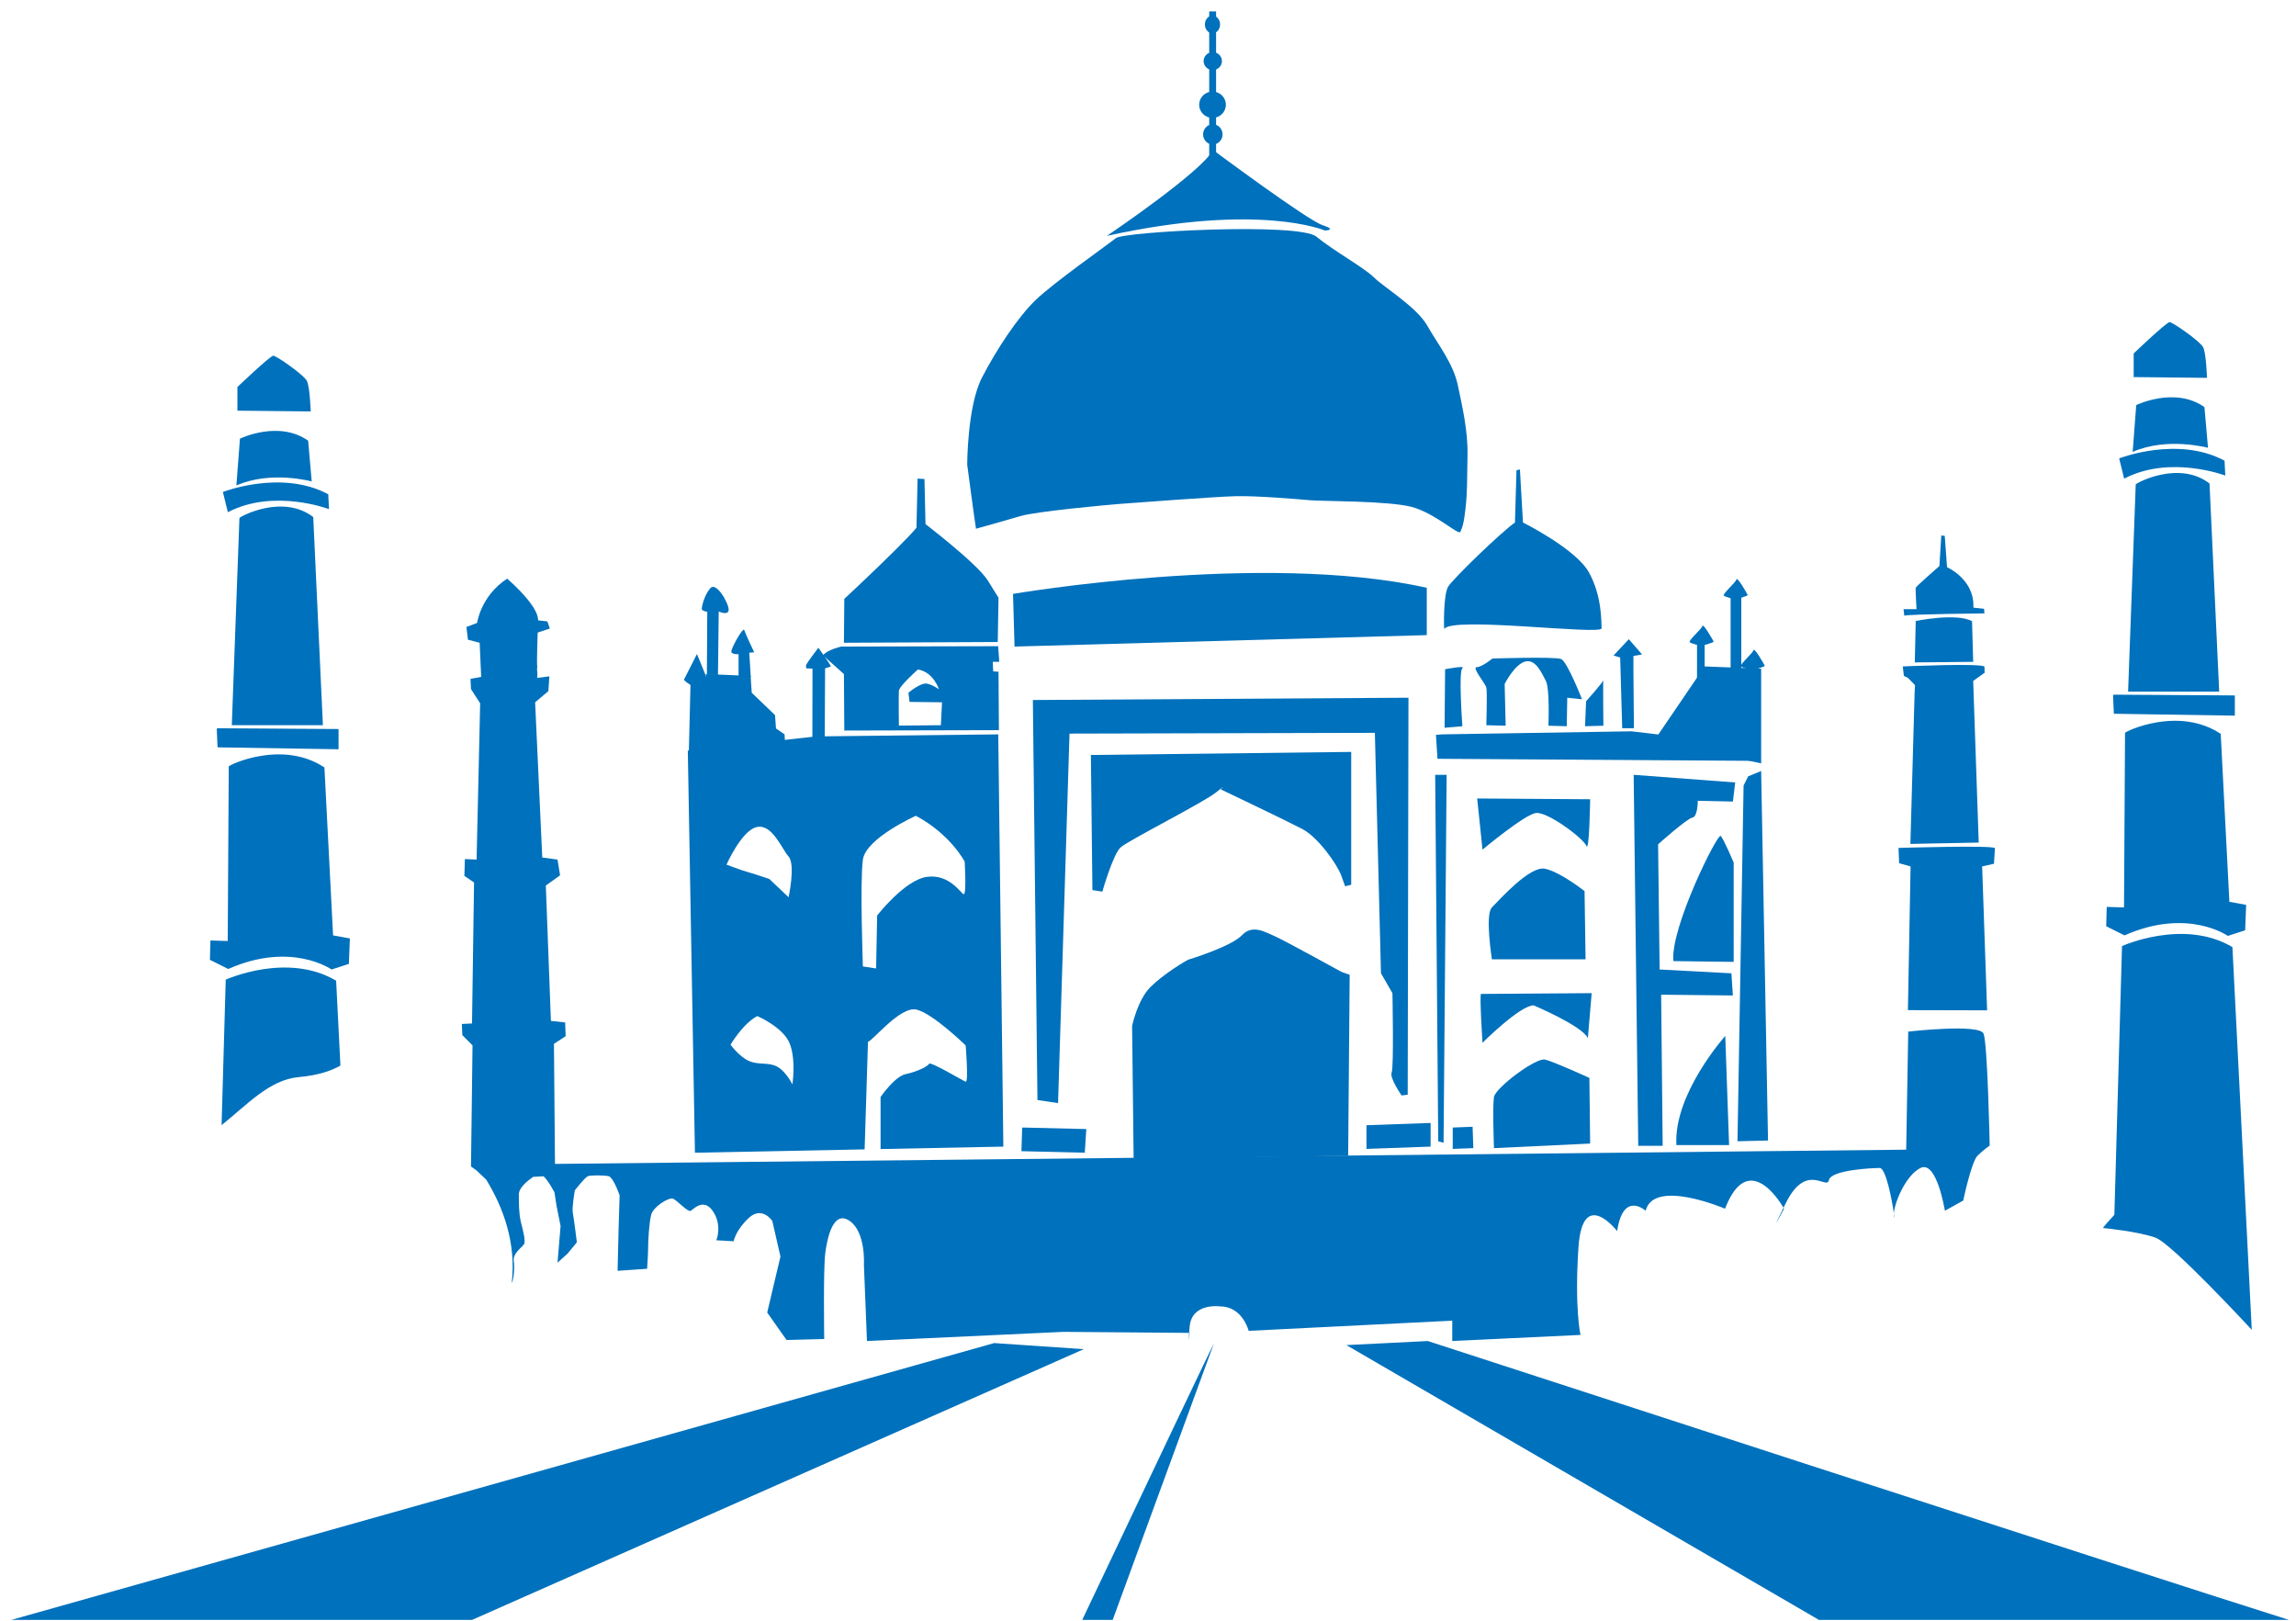 <?xml version="1.0" encoding="UTF-8" standalone="no"?>
<!-- Created with Inkscape (http://www.inkscape.org/) -->
<svg
   xmlns:svg="http://www.w3.org/2000/svg"
   xmlns="http://www.w3.org/2000/svg"
   version="1.0"
   width="427.143"
   height="301.632"
   viewBox="0 0 553.97 751.595"
   id="Layer_1"
   xml:space="preserve"><defs
   id="defs494" />



<g
   transform="matrix(2.472,0,0,2.472,-294.428,-262.653)"
   id="g349">
	<path
   d="M 60.395,183.261 L 60.395,178.824 C 60.395,178.824 66.55,172.953 67.124,172.953 C 67.697,172.953 72.85,176.533 73.423,177.677 C 73.995,178.823 74.139,183.404 74.139,183.404 L 60.395,183.261 z"
   id="path351"
   style="fill:#0071bc" />
	<path
   d="M 60.872,188.512 C 60.872,188.512 68.125,184.979 73.66,188.893 L 74.329,196.528 C 74.329,196.528 66.693,194.43 60.203,197.291 L 60.872,188.512 z"
   id="path353"
   style="fill:#0071bc" />
	<path
   d="M 60.776,203.398 C 60.871,203.112 68.887,198.817 74.615,203.208 L 76.427,242.243 L 59.345,242.243 L 60.776,203.398 z"
   id="path355"
   style="fill:#0071bc" />
	<path
   d="M 57.674,198.509 C 57.674,198.509 68.627,194.214 77.43,198.938 L 77.573,201.728 C 77.573,201.728 67.266,197.792 58.604,202.301 L 57.674,198.509 z"
   id="path357"
   style="fill:#0071bc" />
	<polygon
   points="56.601,242.816 79.363,242.96 79.363,246.754 56.672,246.395 56.529,243.03 56.601,242.816 "
   id="polygon359"
   style="fill:#0071bc" />
	<path
   d="M 58.772,249.973 C 58.867,249.687 68.792,244.916 76.714,250.165 L 78.336,281.659 L 81.486,282.232 L 81.295,287.003 L 78.05,288.054 C 78.05,288.054 70.51,282.71 58.676,287.959 L 55.24,286.24 L 55.335,282.615 L 58.58,282.71 L 58.772,249.973 z"
   id="path361"
   style="fill:#0071bc" />
	<ellipse
   cx="243.253"
   cy="125.892"
   rx="2.505"
   ry="2.471"
   id="ellipse363"
   style="fill:#0071bc" />
	<ellipse
   cx="243.313"
   cy="131.452"
   rx="1.825"
   ry="1.896"
   id="ellipse365"
   style="fill:#0071bc" />
	<ellipse
   cx="243.301"
   cy="117.708"
   rx="1.718"
   ry="1.682"
   id="ellipse367"
   style="fill:#0071bc" />
	<ellipse
   cx="243.246"
   cy="110.837"
   rx="1.424"
   ry="1.657"
   id="ellipse369"
   style="fill:#0071bc" />
	<rect
   width="1.288"
   height="29.705"
   x="242.633"
   y="108.391"
   id="rect371"
   style="fill:#0071bc" />
	<path
   d="M 223.45,150.48 C 223.45,150.48 241.273,138.455 243.349,134.374 C 243.349,134.374 261.029,147.545 263.892,148.476 C 266.755,149.407 264.321,149.478 264.321,149.478 C 264.321,149.478 252.082,144.18 223.45,150.48 z"
   id="path373"
   style="fill:#0071bc" />
	<path
   d="M 198.875,205.213 C 198.78,204.927 197.252,193.379 197.252,193.379 C 197.252,193.379 197.253,182.405 200.02,177.061 C 202.787,171.715 206.701,165.798 210.041,162.552 C 213.381,159.31 223.593,152.151 225.12,150.91 C 226.648,149.671 259.479,147.952 262.723,150.624 C 265.968,153.297 271.694,156.444 273.508,158.259 C 275.321,160.073 281.525,163.795 283.529,167.325 C 285.534,170.857 288.396,174.388 289.256,178.493 C 290.114,182.596 291.165,187.081 291.068,191.662 C 290.973,196.243 291.068,198.343 290.686,201.684 C 290.305,205.023 290.018,205.214 289.733,205.979 C 289.447,206.742 284.961,202.447 280.57,201.301 C 276.18,200.155 263.678,200.252 261.578,200.061 C 259.478,199.869 251.557,199.201 247.643,199.296 C 243.731,199.393 228.651,200.537 226.075,200.728 C 223.498,200.92 210.136,202.16 207.273,203.019 C 204.41,203.877 198.875,205.406 198.875,205.406 L 198.875,205.213 L 198.875,205.213 z"
   id="path375"
   style="fill:#0071bc" />
	<path
   d="M 295.648,286.145 L 313.208,286.145 L 313.019,273.356 C 313.019,273.356 308.438,269.729 305.575,269.156 C 302.713,268.585 296.985,275.075 295.649,276.409 C 294.312,277.745 295.648,286.145 295.648,286.145 z"
   id="path377"
   style="fill:#0071bc" />
	<path
   d="M 329.673,286.479 L 340.983,286.623 L 340.983,268.013 C 340.983,268.013 339.122,263.574 338.548,263.003 C 337.976,262.429 329.099,280.181 329.673,286.479 z"
   id="path379"
   style="fill:#0071bc" />
	<path
   d="M 286.725,224.204 C 286.625,224.394 286.51,217.764 287.441,216.259 C 288.373,214.758 297.39,206.023 299.968,204.236 L 300.254,194.43 L 300.899,194.286 L 301.471,204.236 C 301.471,204.236 311.419,209.174 313.855,213.613 C 316.287,218.05 316.144,222.703 316.216,224.062 C 316.286,225.422 288.014,221.772 286.725,224.204 z"
   id="path381"
   style="fill:#0071bc" />
	<path
   d="M 148.436,232.724 C 148.436,232.509 148.508,220.983 148.508,220.983 C 148.508,220.983 147.648,220.841 147.505,220.554 C 147.362,220.268 147.935,217.835 149.081,216.547 C 150.226,215.259 152.588,219.482 152.517,220.626 C 152.445,221.772 150.655,220.914 150.655,220.914 L 150.512,232.867 L 148.436,232.724 z"
   id="path383"
   style="fill:#0071bc" />
	<path
   d="M 154.376,233.224 C 154.734,233.224 156.667,233.224 156.667,233.224 L 156.381,228.643 L 157.311,228.573 C 157.311,228.573 155.665,225.136 155.45,224.42 C 155.235,223.705 152.873,228.001 153.017,228.5 C 153.16,229.003 154.376,228.929 154.376,228.929 L 154.376,233.224 L 154.376,233.224 z"
   id="path385"
   style="fill:#0071bc" />
	<path
   d="M 205.842,217.621 C 205.842,217.621 252.653,209.604 283.432,216.476 L 283.432,225.35 L 206.128,227.496 L 205.842,217.621 z"
   id="path387"
   style="fill:#0071bc" />
	<path
   d="M 220.444,247.826 L 220.731,273.165 L 222.592,273.451 C 222.592,273.451 224.596,266.436 226.028,265.148 C 227.46,263.86 241.632,256.702 243.923,254.84 C 246.213,252.979 244.782,254.267 244.782,254.267 C 244.782,254.267 257.094,260.136 260.098,261.711 C 263.105,263.287 266.684,268.44 267.401,270.445 C 268.117,272.448 268.117,272.448 268.117,272.448 L 269.262,272.163 L 269.262,247.253 L 220.444,247.826 z"
   id="path389"
   style="fill:#0071bc" />
	<path
   d="M 238.769,286.193 C 238.769,286.193 246.785,283.759 248.789,281.61 C 250.794,279.464 253.371,281.181 254.801,281.754 C 256.234,282.327 267.4,288.483 267.4,288.483 L 268.974,289.056 L 268.687,322.984 L 228.46,323.555 L 228.173,298.647 C 228.173,298.647 229.175,293.781 231.609,291.347 C 234.043,288.913 238.338,286.334 238.769,286.193 z"
   id="path391"
   style="fill:#0071bc" />
	<path
   d="M 286.868,231.745 L 286.773,242.721 L 290.112,242.435 C 290.112,242.435 289.35,232.125 290.112,231.552 C 290.876,230.982 286.868,231.745 286.868,231.745 z"
   id="path393"
   style="fill:#0071bc" />
	<path
   d="M 294.6,242.243 L 298.226,242.338 L 298.036,234.513 C 298.036,234.513 299.849,230.886 301.852,230.315 C 303.857,229.742 305.001,232.508 305.766,233.94 C 306.529,235.372 306.243,242.338 306.243,242.338 L 309.68,242.435 L 309.775,237.091 L 312.543,237.377 C 312.543,237.377 309.775,230.314 308.63,229.835 C 307.485,229.359 295.746,229.742 295.746,229.742 C 295.746,229.742 293.742,231.362 292.788,231.362 C 291.833,231.362 294.41,234.418 294.601,235.181 C 294.79,235.945 294.6,242.243 294.6,242.243 z"
   id="path395"
   style="fill:#0071bc" />
	<path
   d="M 316.55,233.75 C 316.455,233.464 316.55,242.338 316.55,242.338 L 313.114,242.435 L 313.304,237.757 C 313.305,237.758 316.645,234.036 316.55,233.75 z"
   id="path397"
   style="fill:#0071bc" />
	<polygon
   points="321.322,226.116 318.458,229.169 319.699,229.55 320.08,242.816 322.275,242.816 322.181,231.84 322.181,229.263 323.803,228.977 321.322,226.116 "
   id="polygon399"
   style="fill:#0071bc" />
	<path
   d="M 286.296,243.96 L 321.799,243.389 C 321.799,243.389 342.318,245.68 343.177,246.633 C 344.037,247.589 344.418,248.924 344.418,248.924 L 285.437,248.541 L 285.152,244.058 L 286.296,243.96 z"
   id="path401"
   style="fill:#0071bc" />
	<path
   d=""
   id="path403"
   style="fill:#0071bc" />
	<path
   d="M 415.996,176.963 L 415.996,172.526 C 415.996,172.526 422.152,166.655 422.725,166.655 C 423.298,166.655 428.452,170.236 429.024,171.38 C 429.597,172.526 429.74,177.107 429.74,177.107 L 415.996,176.963 z"
   id="path405"
   style="fill:#0071bc" />
	<path
   d="M 416.473,182.214 C 416.473,182.214 423.727,178.68 429.263,182.593 L 429.931,190.229 C 429.931,190.229 422.296,188.129 415.806,190.993 L 416.473,182.214 z"
   id="path407"
   style="fill:#0071bc" />
	<path
   d="M 416.378,197.101 C 416.473,196.813 424.49,192.52 430.216,196.911 L 432.029,235.946 L 414.946,235.946 L 416.378,197.101 z"
   id="path409"
   style="fill:#0071bc" />
	<path
   d="M 413.275,192.209 C 413.275,192.209 424.227,187.914 433.032,192.639 L 433.175,195.431 C 433.175,195.431 422.867,191.495 414.206,196.004 L 413.275,192.209 z"
   id="path411"
   style="fill:#0071bc" />
	<polygon
   points="412.202,236.516 434.964,236.66 434.964,240.452 412.274,240.097 412.13,236.732 412.202,236.516 "
   id="polygon413"
   style="fill:#0071bc" />
	<path
   d="M 414.374,243.675 C 414.47,243.389 424.395,238.616 432.316,243.865 L 433.938,275.361 L 437.087,275.934 L 436.897,280.705 L 433.651,281.754 C 433.651,281.754 426.112,276.41 414.278,281.659 L 410.841,279.942 L 410.938,276.316 L 414.182,276.411 L 414.374,243.675 z"
   id="path415"
   style="fill:#0071bc" />
	<path
   d="M 413.801,283.664 C 413.801,283.664 425.349,278.415 434.511,283.854 L 438.138,355.624 C 438.138,355.624 423.25,339.495 420.101,338.349 C 416.951,337.204 410.461,336.537 410.27,336.537 C 410.08,336.537 412.371,334.055 412.371,334.055 L 413.802,283.856 L 413.802,283.664 L 413.801,283.664 z"
   id="path417"
   style="fill:#0071bc" />
	<path
   d="M 372.977,221.7 L 372.834,220.484 L 375.269,220.484 C 375.269,220.484 375.053,216.762 375.124,216.476 C 375.196,216.189 379.563,212.395 379.563,212.395 L 379.92,206.67 L 380.564,206.74 L 380.994,212.611 C 380.994,212.611 385.861,214.758 385.933,219.626 C 386.004,224.492 385.933,220.197 385.933,220.197 L 387.937,220.413 L 388.008,221.271 C 388.009,221.271 374.123,221.413 372.977,221.7 z"
   id="path419"
   style="fill:#0071bc" />
	<path
   d="M 375.124,222.703 C 375.124,222.703 382.712,221.127 385.683,222.738 L 385.898,230.361 L 374.947,230.469 L 375.124,222.703 z"
   id="path421"
   style="fill:#0071bc" />
	<path
   d="M 372.69,231.221 C 372.69,231.221 387.435,230.576 388.008,231.256 L 388.044,232.4 L 385.897,233.941 L 386.935,264.253 L 374.123,264.503 L 374.91,236.265 L 374.981,234.726 L 373.658,233.366 L 372.905,233.009 L 372.69,231.221 z"
   id="path423"
   style="fill:#0071bc" />
	<path
   d="M 371.868,265.255 C 371.868,265.255 389.548,264.719 389.976,265.292 L 389.797,268.225 L 387.578,268.726 L 388.508,295.711 L 373.657,295.676 L 374.157,268.726 L 372.011,268.118 L 371.903,265.362"
   id="path425"
   style="fill:#0071bc" />
	<path
   d="M 178.643,301.583 C 179.287,301.727 184.654,294.854 187.732,295.57 C 190.81,296.285 196.965,302.298 196.965,302.298 C 196.965,302.298 197.538,309.313 196.965,309.097 C 196.393,308.884 190.309,305.231 190.094,305.735 C 189.879,306.234 187.803,307.238 185.728,307.668 C 183.653,308.098 181.004,311.963 181.004,311.963 L 181.004,321.723 L 204.029,321.267 L 203.074,243.962 L 168.907,244.343 L 144.856,247.016 L 146.193,322.412 L 178.015,321.783 L 178.643,301.583 z M 157.837,261.332 C 160.7,260.759 162.417,265.339 163.754,266.868 C 165.09,268.393 163.754,274.503 163.754,274.503 L 160.128,271.066 C 160.128,271.066 156.692,269.921 155.928,269.729 C 155.164,269.537 152.111,268.393 152.111,268.393 C 152.111,268.393 154.974,261.902 157.837,261.332 z M 164.469,309.598 C 164.469,309.598 163.324,307.238 161.677,306.307 C 160.031,305.375 158.241,306.019 156.381,305.231 C 154.52,304.446 152.873,302.156 152.873,302.156 C 152.873,302.156 155.164,298.218 157.883,296.787 C 157.883,296.787 162.751,298.862 163.967,301.941 C 165.185,305.019 164.469,309.598 164.469,309.598 z M 177.688,267.439 C 178.26,263.431 187.613,259.231 187.613,259.231 C 194.103,262.666 196.776,267.819 196.776,267.819 C 196.776,267.819 197.157,274.119 196.585,273.928 C 196.012,273.736 193.913,270.109 189.713,270.682 C 185.514,271.253 180.36,277.936 180.36,277.936 L 180.17,287.863 L 177.689,287.48 C 177.688,287.481 177.115,271.446 177.688,267.439 z"
   id="path427"
   style="fill:#0071bc" />
	<path
   d="M 209.564,237.519 L 210.423,312.533 L 214.289,313.106 L 216.436,243.819 L 273.698,243.675 L 274.844,288.769 L 276.991,292.491 C 276.991,292.491 277.277,306.377 276.847,307.379 C 276.417,308.381 278.709,311.674 278.709,311.674 L 279.855,311.532 L 279.998,237.089 L 209.564,237.519 z"
   id="path429"
   style="fill:#0071bc" />
	<polygon
   points="207.56,317.687 207.417,322.125 219.299,322.411 219.585,317.974 207.56,317.687 "
   id="polygon431"
   style="fill:#0071bc" />
	<polygon
   points="272.123,317.257 284.149,316.828 284.149,321.265 272.123,321.696 272.123,317.257 "
   id="polygon433"
   style="fill:#0071bc" />
	<polygon
   points="288.3,317.687 292.022,317.545 292.165,321.552 288.3,321.696 288.3,317.687 "
   id="polygon435"
   style="fill:#0071bc" />
	<polygon
   points="285.008,251.548 285.58,320.265 286.582,320.55 287.155,251.548 285.008,251.548 "
   id="polygon437"
   style="fill:#0071bc" />
	<polygon
   points="326.093,245.106 335.542,231.221 346.135,231.65 346.135,249.4 326.093,245.106 "
   id="polygon439"
   style="fill:#0071bc" />
	<polygon
   points="187.947,196.003 189.236,196.075 189.45,205.452 187.732,205.452 187.947,196.003 "
   id="polygon441"
   style="fill:#0071bc" />
	<path
   d="M 174.132,226.782 L 174.204,218.552 C 174.204,218.552 188.306,205.453 188.52,204.093 C 188.734,202.733 188.949,204.165 188.949,204.165 C 188.949,204.165 199.113,211.894 201.117,215.116 C 203.122,218.339 203.122,218.339 203.122,218.339 L 202.978,226.64 L 174.132,226.782 z"
   id="path443"
   style="fill:#0071bc" />
	<path
   d="M 202.12,232.151 L 202.048,230.36 L 203.265,230.36 L 203.051,227.426 L 173.632,227.496 C 173.632,227.496 171.055,228.069 170.196,229.143 L 174.132,232.649 L 174.204,243.244 L 203.194,243.172 L 203.123,232.219 L 202.12,232.151 z M 192.313,242.243 L 184.439,242.315 C 184.439,242.315 184.368,236.732 184.439,235.801 C 184.511,234.871 188.018,231.792 188.018,231.792 C 190.954,232.293 191.956,235.516 191.956,235.516 C 191.956,235.516 190.81,234.655 189.665,234.441 C 188.52,234.226 186.228,236.158 186.228,236.158 L 186.444,237.875 L 192.528,237.947 L 192.313,242.243 z"
   id="path445"
   style="fill:#0071bc" />
	<path
   d="M 144.141,233.688 L 146.575,228.894 L 148.329,233.189 L 148.257,232.651 L 156.632,233.01 L 156.846,236.159 L 161.213,240.347 L 161.391,242.851 L 163.002,243.96 L 163.073,245.392 L 155.414,247.039 L 145.036,247.791 L 145.358,234.69 C 145.358,234.69 144.212,234.012 144.141,233.688 z"
   id="path447"
   style="fill:#0071bc" />
	<path
   d="M 169.336,227.714 C 169.336,227.714 167.022,230.742 167.022,231.03 C 167.022,231.316 167.047,231.578 167.047,231.578 L 168.239,231.627 L 168.216,245.273 L 170.529,245.368 L 170.601,231.577 C 170.601,231.577 171.556,231.315 171.675,231.22 C 171.795,231.124 169.361,227.738 169.336,227.714 z"
   id="path449"
   style="fill:#0071bc" />
	<polygon
   points="346.135,250.832 347.424,320.121 341.698,320.265 342.842,253.553 343.702,251.834 346.135,250.832 "
   id="polygon451"
   style="fill:#0071bc" />
	<path
   d="M 340.838,256.558 L 341.269,252.98 L 322.229,251.548 L 323.087,321.122 L 327.669,321.122 L 327.382,292.778 L 340.838,292.922 L 340.553,288.769 L 327.096,288.054 L 326.81,264.576 C 326.81,264.576 332.249,259.708 333.251,259.566 C 334.253,259.422 334.253,256.415 334.253,256.415 L 340.838,256.558 z"
   id="path453"
   style="fill:#0071bc" />
	<path
   d="M 339.406,300.508 C 339.406,300.508 329.673,311.389 330.245,320.979 L 340.123,320.979 L 339.406,300.508 z"
   id="path455"
   style="fill:#0071bc" />
	<path
   d="M 296.031,321.552 L 314.068,320.694 L 313.925,308.382 C 313.925,308.382 307.339,305.375 305.622,304.945 C 303.903,304.516 296.315,310.243 296.03,311.962 C 295.744,313.679 296.031,321.552 296.031,321.552 z"
   id="path457"
   style="fill:#0071bc" />
	<path
   d="M 293.597,292.635 C 293.312,293.064 293.884,301.796 293.884,301.796 C 293.884,301.796 300.899,294.781 303.475,294.781 C 303.475,294.781 312.638,298.647 313.639,300.937 L 314.355,292.49 L 293.597,292.635 z"
   id="path459"
   style="fill:#0071bc" />
	<path
   d="M 293.884,265.578 C 293.884,265.578 301.757,258.993 303.905,258.707 C 306.052,258.419 312.781,263.431 313.353,264.861 C 313.926,266.295 314.069,256.129 314.069,256.129 L 292.882,255.985 L 293.884,265.578 z"
   id="path461"
   style="fill:#0071bc" />
	<rect
   width="2.004"
   height="17.464"
   x="340.41"
   y="217.811"
   id="rect463"
   style="fill:#0071bc" />
	<rect
   width="1.432"
   height="8.112"
   x="334.11"
   y="227.021"
   id="rect465"
   style="fill:#0071bc" />
	<path
   d="M 334.922,227.355 C 334.922,227.355 332.917,226.972 332.726,226.638 C 332.536,226.306 334.97,224.204 335.113,223.633 C 335.256,223.06 337.118,226.304 337.214,226.543 C 337.308,226.782 334.922,227.355 334.922,227.355 z"
   id="path467"
   style="fill:#0071bc" />
	<path
   d="M 341.316,218.623 C 341.316,218.623 339.312,218.24 339.121,217.906 C 338.931,217.572 341.363,215.474 341.506,214.901 C 341.65,214.328 343.512,217.572 343.607,217.811 C 343.702,218.05 341.316,218.623 341.316,218.623 z"
   id="path469"
   style="fill:#0071bc" />
	<path
   d="M 344.514,231.889 C 344.514,231.889 342.509,231.506 342.318,231.174 C 342.128,230.838 344.562,228.738 344.705,228.167 C 344.848,227.594 346.709,230.838 346.805,231.077 C 346.899,231.316 344.514,231.889 344.514,231.889 z"
   id="path471"
   style="fill:#0071bc" />
	<path
   d="M 224.529,410.023 L 243.539,358.105 C 243.267,358.512 232.539,381.085 218.819,410.023 L 224.529,410.023 z M 283.624,357.724 L 268.354,358.488 L 356.982,410.023 L 445.129,410.023 C 420.436,402.268 283.624,357.724 283.624,357.724 z M 202.311,358.105 L 17.986,410.023 L 104.387,410.023 L 219.108,359.251 L 202.311,358.105 z"
   id="path473"
   style="fill:#0071bc" />
	<path
   d="M 57.427,317.24 C 62.244,313.396 66.404,308.733 71.846,308.238 C 75.929,307.869 78.261,306.896 79.713,306.062 L 78.909,290.154 C 69.747,284.713 58.2,289.962 58.2,289.962 L 58.2,290.154 L 57.427,317.24 z"
   id="path475"
   style="fill:#0071bc" />
	<path
   d="M 371.046,334.438 C 371.136,334.799 371.118,334.471 371.02,333.763 C 370.999,334.034 371.003,334.267 371.046,334.438 z M 350.432,332.909 C 350.432,332.909 350.396,332.846 350.33,332.732 C 347.313,338.799 350.432,332.909 350.432,332.909 z M 238.959,356.197 L 238.867,356.197 C 238.65,358.975 238.959,356.197 238.959,356.197 z M 387.843,300.079 C 387.078,298.171 373.718,299.698 373.718,299.698 L 373.335,321.841 L 119.947,324.51 L 119.757,301.989 L 121.951,300.557 L 121.857,297.979 L 119.184,297.694 L 118.23,272.306 L 120.902,270.398 L 120.425,267.44 L 117.562,267.059 L 116.226,237.951 L 118.707,235.849 L 118.898,233.082 L 116.606,233.37 C 116.606,233.37 116.701,232.7 116.606,232.034 C 116.511,231.364 116.701,231.554 116.606,231.078 C 116.511,230.602 116.701,224.873 116.701,224.873 L 118.992,224.111 L 118.516,222.775 L 116.798,222.585 L 116.702,221.917 C 116.035,219.054 110.976,214.761 110.976,214.761 C 106.014,218.003 105.345,223.062 105.345,223.062 L 103.341,223.827 L 103.628,226.211 L 105.822,226.784 L 106.109,233.179 L 104.104,233.56 L 104.2,235.47 L 105.918,238.143 L 105.249,267.442 L 103.055,267.347 L 102.959,270.496 L 104.772,271.737 L 104.391,298.172 L 102.482,298.269 L 102.578,300.367 L 104.487,302.277 L 104.2,324.99 L 105.202,325.707 L 107.034,327.436 C 110.289,332.727 112.696,339.346 111.838,346.84 C 112.218,346.259 112.407,343.979 112.216,342.646 C 112.026,341.31 113.743,340.166 114.126,339.592 C 114.508,339.021 113.935,336.919 113.553,335.394 C 113.171,333.868 113.171,331.766 113.171,330.241 C 113.171,329.008 114.668,327.772 115.847,326.94 L 117.81,326.83 C 118.821,327.802 119.852,329.858 119.852,329.858 L 120.234,332.338 L 120.998,336.155 L 120.426,343.028 L 122.335,341.309 L 124.052,339.208 C 124.052,339.208 123.48,334.628 123.288,333.674 C 123.098,332.72 123.67,329.476 123.67,329.476 C 123.67,329.476 125.58,326.994 126.152,326.803 C 126.725,326.613 129.015,326.613 129.969,326.803 C 130.924,326.993 132.069,330.43 132.069,330.43 L 131.878,336.728 L 131.688,344.555 L 137.224,344.174 C 137.224,344.174 137.414,341.499 137.414,340.164 C 137.414,338.827 137.605,335.583 137.987,334.055 C 138.368,332.53 141.232,330.811 141.996,331.001 C 142.759,331.193 144.858,333.674 145.432,333.293 C 146.004,332.91 147.913,330.811 149.632,333.483 C 151.349,336.154 150.204,338.827 150.204,338.827 L 153.449,339.019 C 153.449,339.019 153.831,336.917 156.311,334.627 C 158.793,332.336 160.702,335.2 160.702,335.2 L 162.23,341.881 L 159.747,352.38 L 163.375,357.532 L 170.437,357.342 C 170.437,357.342 170.246,344.362 170.627,341.308 C 171.008,338.254 172.154,333.1 175.208,335.201 C 178.262,337.301 177.88,343.408 177.88,343.408 L 178.453,357.723 L 215.292,356.005 L 238.869,356.197 C 238.893,355.886 238.923,355.511 238.961,355.051 C 239.343,350.47 244.688,351.234 244.688,351.234 C 248.887,351.234 250.032,355.814 250.032,355.814 L 288.208,353.907 L 288.208,357.724 L 312.258,356.579 C 312.258,356.579 311.112,351.616 311.876,340.162 C 312.641,328.71 319.13,337.108 319.13,337.108 C 320.275,329.473 324.474,333.291 324.474,333.291 C 326.001,327.184 339.364,332.908 339.364,332.908 C 343.61,321.938 349.496,331.307 350.333,332.731 C 350.48,332.436 350.637,332.12 350.815,331.764 C 354.632,324.127 358.45,329.473 358.832,327.564 C 359.215,325.656 366.85,325.274 368.376,325.274 C 369.541,325.274 370.706,331.494 371.022,333.762 C 371.189,331.602 373.296,326.631 376.01,325.274 C 379.065,323.747 380.592,333.291 380.592,333.291 L 384.028,331.384 C 384.028,331.384 385.555,324.128 386.7,322.984 C 387.846,321.84 388.991,321.077 388.991,321.077 C 388.991,321.077 388.606,301.988 387.843,300.079 z"
   id="path477"
   style="fill:#0071bc" />
</g>

</svg>